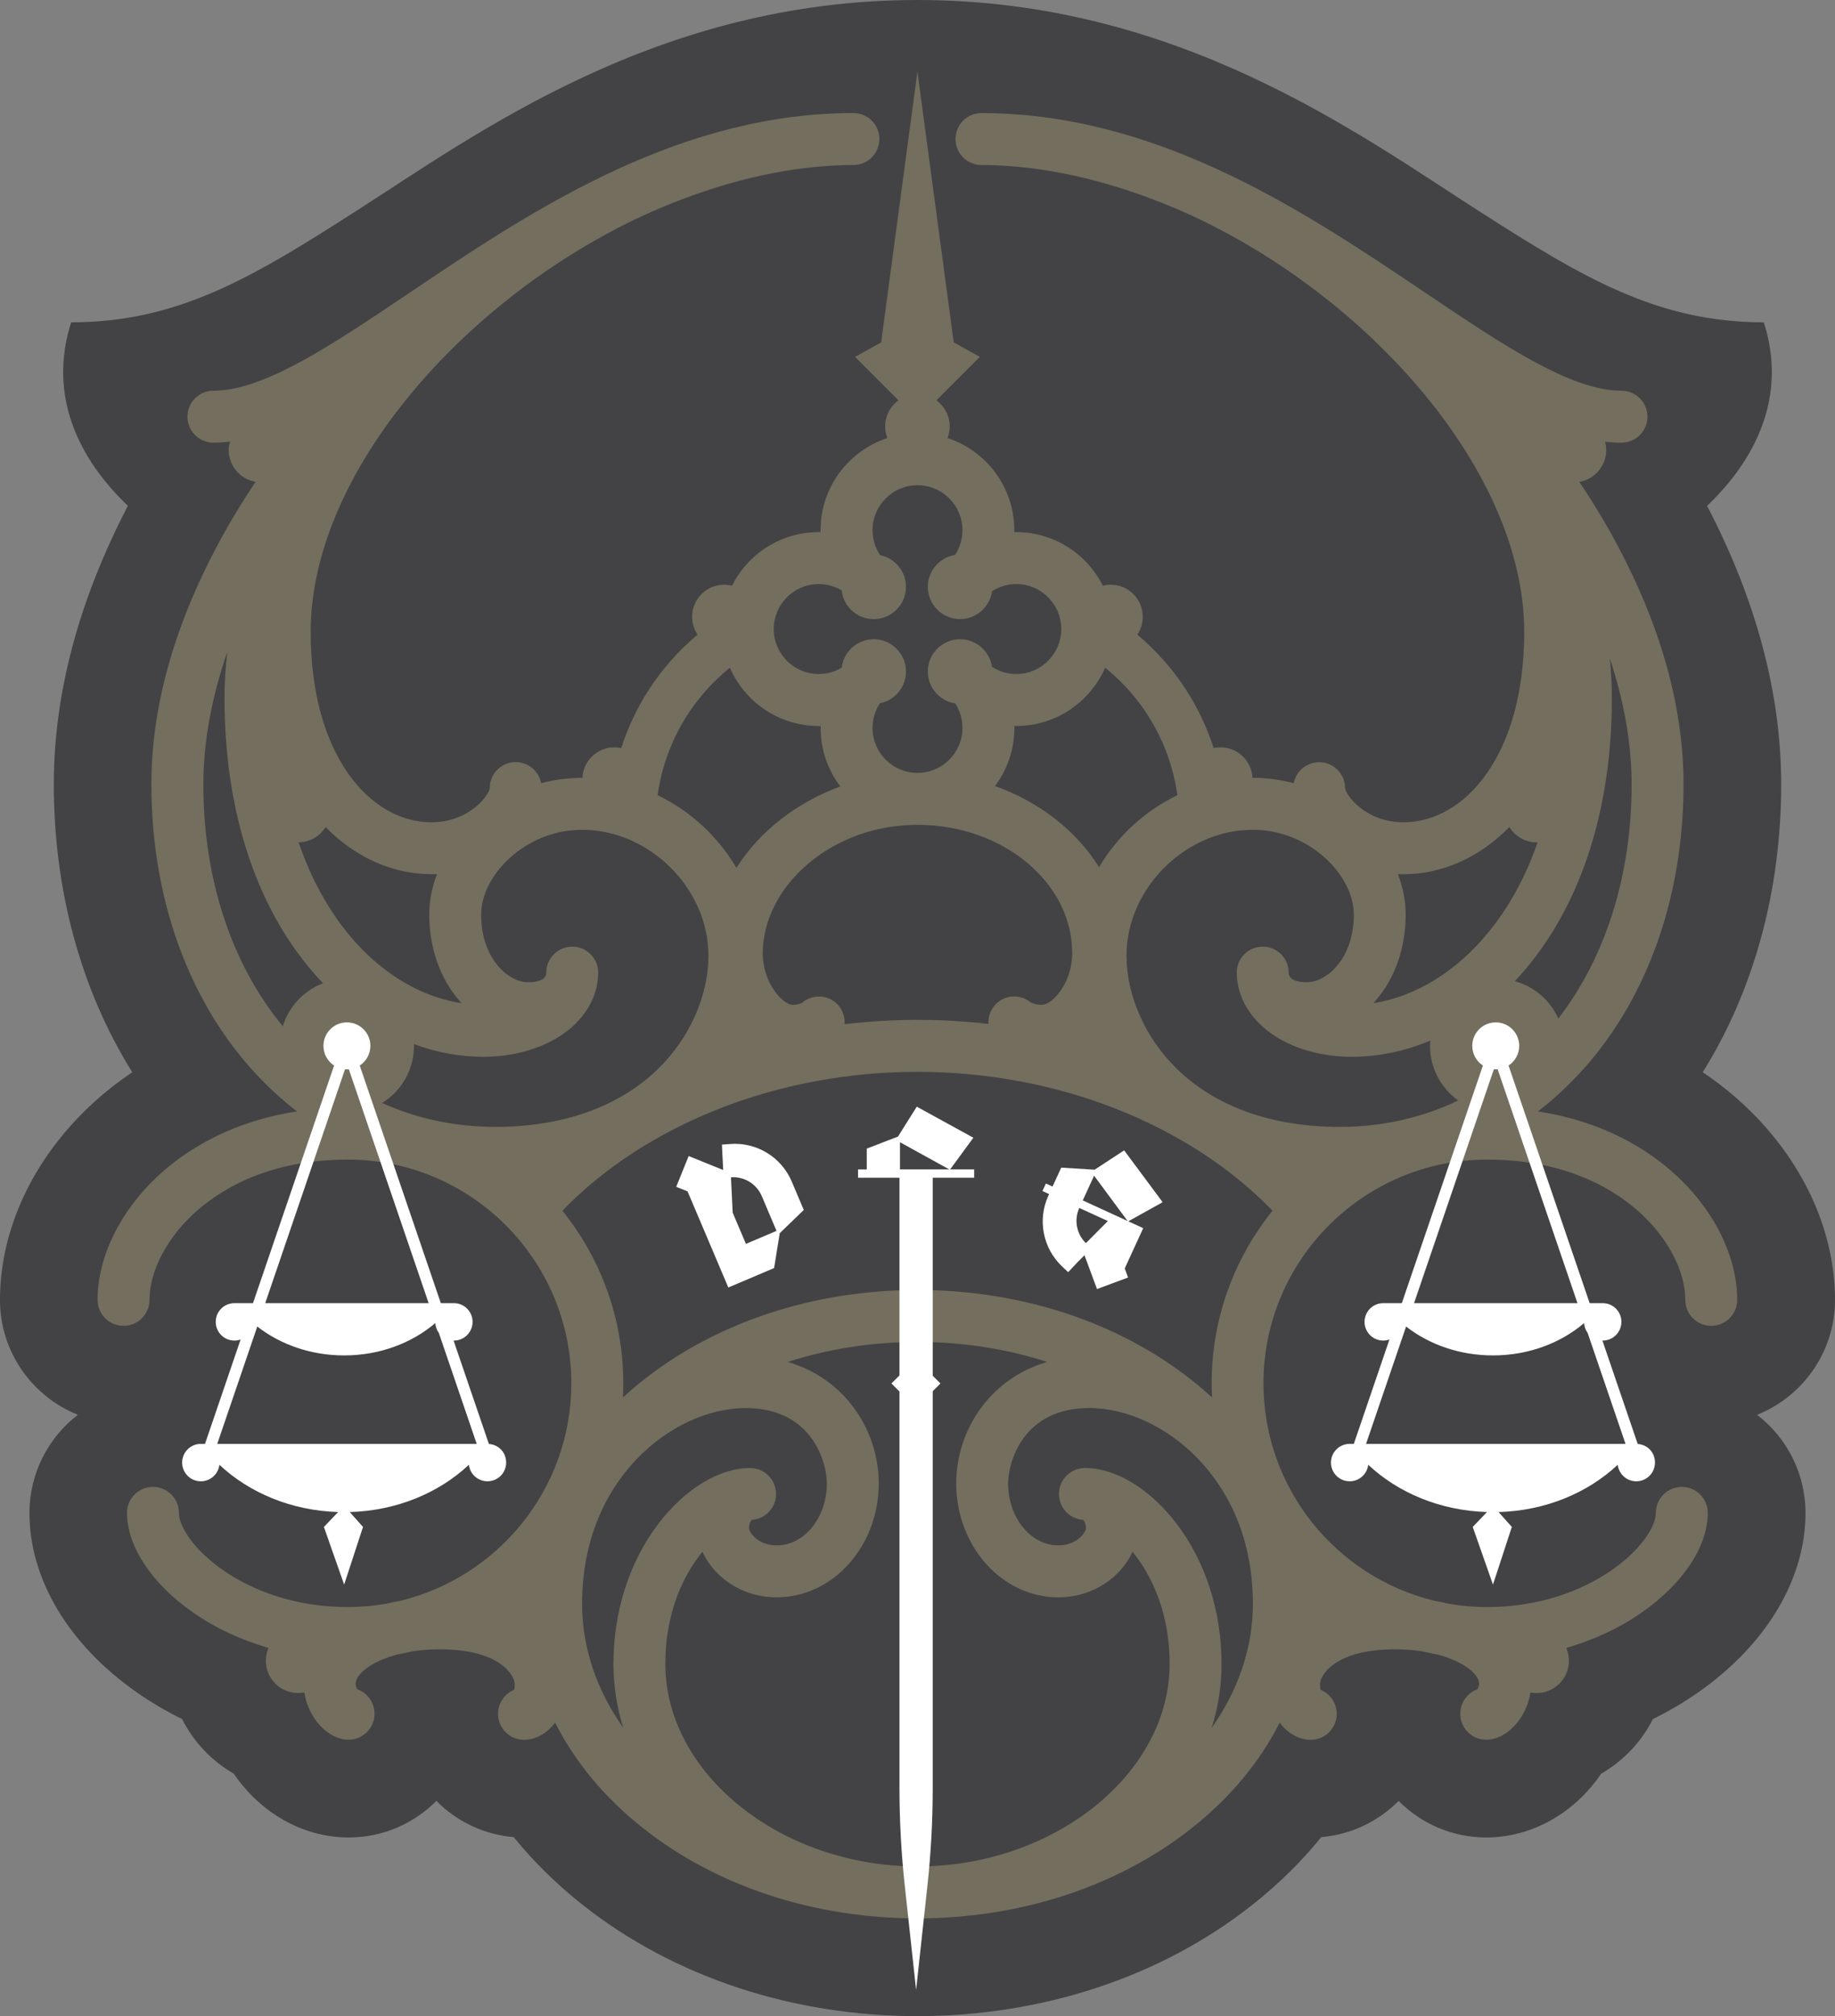 <?xml version="1.0" encoding="UTF-8"?>
<svg id="Layer_2" data-name="Layer 2" xmlns="http://www.w3.org/2000/svg" viewBox="0 0 901.86 990.29">
  <rect x="0" y="0" width="901.86" height="990.29" fill="#808080" stroke="none"/>
  <defs>
    <style>
      .cls-1 {
        fill: #434345;
      }

      .cls-1, .cls-2, .cls-3 {
        stroke-width: 0px;
      }

      .cls-2 {
        fill: #736e5e;
      }

      .cls-3 {
        fill: #fff;
      }
    </style>
  </defs>
  <g id="Layer_3" data-name="Layer 3">
    <g>
      <path class="cls-1" d="M863.57,694.94c22.41-8.95,38.29-30.88,38.29-56.45,0-36.37-17.95-72.74-49.24-99.8-4.42-3.82-9.67-7.93-15.78-12.02,25.06-40.04,38.57-89.02,38.57-141.45,0-44.41-12.25-90.39-36.41-136.74,11.51-11.06,42.77-43.79,27.86-90.16-52.2,0-88.78-21.83-139.82-54.52C667.63,65.73,578.65,0,450.93,0S234.23,65.73,174.81,103.8c-51.04,32.7-87.62,54.52-139.82,54.52-14.91,46.37,16.35,79.09,27.86,90.16-24.16,46.35-36.41,92.33-36.41,136.74,0,52.43,13.51,101.4,38.57,141.45-6.11,4.1-11.36,8.2-15.78,12.02-31.29,27.05-49.24,63.43-49.24,99.8,0,25.57,15.88,47.5,38.29,56.45-14.47,11.12-23.8,28.59-23.8,48.2,0,32.42,19.09,64.45,52.38,87.88,7.12,5.01,14.68,9.47,22.62,13.36,5.66,11.24,14.54,20.59,25.42,26.83,12.94,19.05,33.75,31.34,56.47,31.34,16.83,0,32.08-6.87,43.09-17.96,9.89,9.97,23.21,16.55,38.01,17.79,9.78,12.05,21.14,23.21,34.02,33.38,44.54,35.17,102.94,54.54,164.43,54.54s119.89-19.37,164.43-54.54c12.88-10.17,24.24-21.32,34.02-33.38,14.81-1.24,28.12-7.81,38.01-17.79,11.01,11.09,26.26,17.96,43.09,17.96,22.72,0,43.53-12.29,56.47-31.34,10.88-6.24,19.76-15.59,25.42-26.83,7.95-3.89,15.5-8.35,22.62-13.36,33.29-23.43,52.38-55.46,52.38-87.88,0-19.61-9.34-37.08-23.8-48.2Z"/>
      <path class="cls-2" d="M821.23,575c-13.08-11.3-34.26-24.34-65.38-29.07,7.92-6.12,15.38-13.03,22.27-20.71,31.79-35.43,49.3-85.15,49.3-140,0-37.43-10.9-76.88-32.4-117.25-5.6-10.51-11.9-20.97-18.81-31.29,7.49-1.27,13.21-7.78,13.21-15.63,0-1.44-.2-2.81-.59-4.09,2.72.32,5.42.49,8.09.49,7.04,0,12.76-5.71,12.76-12.76s-5.71-12.76-12.76-12.76c-24.88,0-58.15-22.39-96.68-48.31-56.83-38.24-127.21-85.58-211.24-87.98-.23,0-.47-.01-.7-.02-.8-.02-1.6-.04-2.41-.05-1.18-.02-2.36-.03-3.53-.03-7.04,0-12.76,5.71-12.76,12.76s5.71,12.76,12.76,12.76c2.05,0,4.11.04,6.18.11.39.01.79.04,1.19.05,1.73.07,3.47.15,5.22.27.26.02.52.04.77.06,28.32,1.99,58.43,10.16,88.56,23.67,89.27,40.9,164.84,127,164.84,205.14,0,61.41-29.8,93.54-59.24,93.54-18.82,0-28.47-13.38-28.78-16.75,0-7.04-5.71-12.76-12.76-12.76-6.21,0-11.38,4.44-12.52,10.32-6.5-1.73-13.25-2.64-20.12-2.64-.05,0-.09,0-.14,0-.4-8.33-7.28-14.99-15.71-14.99-1.16,0-2.28.13-3.37.37-3.23-10.07-7.78-19.71-13.55-28.63-6.59-10.19-14.71-19.32-23.97-27.1,1.69-2.51,2.68-5.53,2.68-8.78,0-8.68-7.06-15.74-15.74-15.74-1.34,0-2.63.19-3.87.5-7.83-15.59-23.97-26.33-42.57-26.33-.32,0-.64,0-.95,0,0-.32,0-.64,0-.95,0-21.1-13.8-39.02-32.83-45.25.69-1.78,1.09-3.7,1.09-5.72,0-5.26-2.59-9.92-6.55-12.81l21.35-21.35-12.83-7.1-17.84-133.03-17.84,133.03-12.83,7.1,21.35,21.35c-3.96,2.89-6.55,7.55-6.55,12.81,0,2.02.39,3.95,1.09,5.72-19.04,6.23-32.83,24.16-32.83,45.25,0,.32,0,.64,0,.95-.32,0-.64,0-.95,0-18.61,0-34.74,10.73-42.57,26.33-1.24-.32-2.53-.5-3.87-.5-8.68,0-15.74,7.06-15.74,15.74,0,3.25.99,6.27,2.68,8.78-9.26,7.77-17.37,16.91-23.97,27.1-5.77,8.92-10.31,18.56-13.55,28.63-1.09-.24-2.21-.37-3.37-.37-8.43,0-15.31,6.66-15.71,14.99-.05,0-.09,0-.14,0-6.87,0-13.62.91-20.12,2.64-1.14-5.89-6.3-10.36-12.52-10.36-7.04,0-12.75,5.67-12.75,12.72-.31,3.45-9.96,16.83-28.78,16.83-29.44,0-59.24-32.13-59.24-93.54,0-75.21,70.01-157.8,154.85-200.36.31-.15.62-.31.93-.46,1.08-.54,2.17-1.06,3.26-1.59,1.49-.71,2.98-1.43,4.47-2.11.08-.04.15-.07.23-.11,1.43-.66,2.87-1.29,4.3-1.93,26.93-11.74,53.81-19.2,79.35-21.75.05,0,.1-.01.15-.02,1.93-.19,3.85-.35,5.76-.48.3-.02.59-.05.89-.07,1.72-.11,3.44-.19,5.15-.26.41-.02.83-.04,1.24-.06,2.07-.07,4.13-.11,6.18-.11,7.04,0,12.76-5.71,12.76-12.76s-5.71-12.76-12.76-12.76c-1.17,0-2.35.01-3.53.03-.8.01-1.6.03-2.41.05-.23,0-.47.01-.7.02-84.04,2.39-154.41,49.74-211.24,87.98-38.53,25.92-71.8,48.31-96.68,48.31-7.04,0-12.76,5.71-12.76,12.76s5.71,12.76,12.76,12.76c2.7,0,5.44-.18,8.19-.51-.49,1.33-.68,2.66-.68,4.11,0,7.84,5.73,14.36,13.21,15.63-6.91,10.33-13.21,20.79-18.81,31.29-21.5,40.37-32.4,79.82-32.4,117.25,0,54.85,17.51,104.57,49.3,140,6.89,7.68,14.35,14.6,22.27,20.71-31.12,4.73-52.3,17.77-65.38,29.07-20.43,17.67-32.63,41.4-32.63,63.49,0,7.04,5.71,12.76,12.76,12.76s12.76-5.71,12.76-12.76c0-14.56,9.12-31.49,23.8-44.19,13.03-11.27,36.38-24.7,73.62-24.7,60.6,0,109.89,49.3,109.89,109.89,0,51.66-35.83,95.09-83.94,106.79-2.25.4-4.47.86-6.63,1.4-6.28,1.12-12.74,1.7-19.33,1.7-51.61,0-82.94-32.13-82.94-46.26,0-7.04-5.71-12.76-12.76-12.76s-12.76,5.71-12.76,12.76c0,16.34,11.97,34.52,32.01,48.63,11.11,7.82,23.87,13.78,37.53,17.7-.84,1.93-1.31,4.06-1.31,6.3,0,8.75,7.12,15.87,15.86,15.87,1.05,0,2.07-.11,3.06-.3,1.84,12.43,11.54,23.22,21.74,23.22,7.04,0,12.76-5.71,12.76-12.76,0-5.51-3.49-10.2-8.38-11.98-.44-.65-.92-1.68-.92-2.68,0-4.74,7.54-10.96,20.37-14.4,2.45-.45,4.88-.96,7.29-1.54,4.14-.66,8.67-1.04,13.54-1.04,30.74,0,37.03,13.49,37.03,17.1,0,1.31-.15,2.21-.31,2.78-4.65,1.91-7.92,6.47-7.92,11.81,0,7.04,5.71,12.76,12.76,12.76,5.58,0,11.25-2.99,15.29-8.44,9.72,19.27,24.34,36.92,43.36,51.94,36.11,28.51,83.94,44.21,134.69,44.21s98.58-15.7,134.69-44.21c19.02-15.02,33.64-32.66,43.36-51.94,4.04,5.45,9.72,8.44,15.29,8.44,7.04,0,12.76-5.71,12.76-12.76,0-5.33-3.27-9.9-7.92-11.81-.16-.58-.31-1.47-.31-2.78,0-3.61,6.28-17.1,37.03-17.1,4.87,0,9.4.38,13.54,1.04,2.41.58,4.84,1.09,7.29,1.54,12.84,3.44,20.37,9.66,20.37,14.4,0,1.01-.49,2.03-.92,2.68-4.89,1.79-8.38,6.48-8.38,11.98,0,7.04,5.71,12.76,12.76,12.76,10.2,0,19.9-10.79,21.74-23.22.99.19,2.01.3,3.06.3,8.75,0,15.86-7.12,15.86-15.87,0-2.24-.47-4.36-1.31-6.3,13.66-3.92,26.42-9.88,37.53-17.7,20.05-14.11,32.01-32.29,32.01-48.63,0-7.04-5.71-12.76-12.76-12.76s-12.76,5.71-12.76,12.76c0,14.13-31.34,46.26-82.94,46.26-6.59,0-13.05-.58-19.33-1.7-2.16-.54-4.37-1-6.63-1.4-48.11-11.69-83.94-55.13-83.94-106.79,0-60.6,49.3-109.89,109.89-109.89,37.24,0,60.59,13.43,73.62,24.7,14.68,12.69,23.8,29.63,23.8,44.19,0,7.04,5.71,12.76,12.76,12.76s12.76-5.71,12.76-12.76c0-22.09-12.2-45.82-32.63-63.49ZM177.96,513.73c0,4.1-3.34,7.44-7.44,7.44s-7.44-3.34-7.44-7.44,3.34-7.44,7.44-7.44,7.44,3.34,7.44,7.44ZM402.48,489.47c-3.19,0-6.09,1.19-8.32,3.13-.93.44-2.46.97-4.4.97-5.09,0-14.88-10.72-14.88-25.39,0-15.64,7.87-31.43,21.6-43.33,14.66-12.7,34-19.7,54.44-19.7,41.93,0,76.04,28.27,76.04,63.02,0,14.67-9.79,25.39-14.88,25.39-2.9,0-4.79-.79-5.59-1.22-2.19-1.8-4.99-2.89-8.05-2.89-6.99,0-12.66,5.67-12.66,12.66,0,.28.02.56.04.83-11.46-1.31-23.1-1.99-34.91-1.99s-23.99.73-35.84,2.14c.03-.33.05-.66.05-.99,0-6.99-5.67-12.66-12.66-12.66ZM735.81,506.28c4.1,0,7.44,3.34,7.44,7.44s-3.34,7.44-7.44,7.44-7.44-3.34-7.44-7.44,3.34-7.44,7.44-7.44ZM801.9,385.22c0,45.77-13.3,85.65-36.01,115.09-3.99-8.92-11.84-15.75-21.41-18.37,28-29.58,47.71-76.43,47.71-139.04,0-6.5-.35-13.05-1.03-19.63,7.03,21.24,10.74,42.13,10.74,61.95ZM753.57,206.01s-.03-.03-.04-.05l.05.02s0,.02-.01.03ZM741.81,406.26c2.8,4.5,7.78,7.51,13.46,7.51.15,0,.29-.02.43-.02-6.69,19.25-15.47,33.39-23.47,43.34-15.96,19.85-36.38,32.44-57.27,35.66.45-.49.9-.98,1.34-1.49,9.39-10.93,14.56-25.87,14.56-42.06,0-6.64-1.33-13.36-3.83-19.86.94.04,1.88.07,2.83.07,18.41,0,36.92-7.82,51.93-23.14ZM665.37,449.2c0,21.7-13.37,33.26-23.02,33.26-3.36,0-8.99-.61-8.99-4.72,0-7.04-5.71-12.76-12.76-12.76s-12.76,5.71-12.76,12.76c0,.61.03,1.22.06,1.83.01.26.03.52.05.78.02.18.04.36.06.54,1.06,10.72,7.52,20.68,18.1,27.68,10.26,6.78,23.86,10.52,38.3,10.52,12.89,0,25.94-2.68,38.54-7.95-.07.85-.11,1.72-.11,2.59,0,11.05,5.47,20.84,13.84,26.82-17.56,8.4-37.19,12.97-58.3,12.97-33.33,0-61.08-9.95-80.24-28.77-15.33-15.06-24.49-35.78-24.49-55.41,0-32.9,28.99-61.76,62.05-61.76,27.96,0,49.66,22.38,49.66,41.62ZM578.65,390.59c-16.01,7.7-29.49,20.14-38.49,35.36-11.2-17.92-29.3-32.1-51.16-39.84,5.99-7.96,9.54-17.85,9.54-28.56,0-.32,0-.64,0-.95.32,0,.64,0,.95,0,19.5,0,36.3-11.79,43.65-28.62,19.34,15.57,32.02,37.77,35.51,62.6ZM402.37,286.89c4,0,7.86,1.06,11.27,3.09.87,7.93,7.6,14.13,15.77,14.13,8.75,0,15.86-7.12,15.86-15.86,0-7.66-5.46-14.08-12.7-15.55-2.44-3.64-3.74-7.87-3.74-12.27,0-12.19,9.92-22.1,22.1-22.1s22.1,9.92,22.1,22.1c0,4.36-1.28,8.55-3.67,12.16-7.56,1.21-13.36,7.75-13.36,15.65,0,8.75,7.12,15.86,15.86,15.86,8.01,0,14.64-5.98,15.7-13.7,3.56-2.3,7.66-3.52,11.93-3.52,12.19,0,22.1,9.92,22.1,22.1s-9.92,22.1-22.1,22.1c-4.27,0-8.38-1.23-11.95-3.53-1.12-7.66-7.71-13.56-15.68-13.56-8.75,0-15.86,7.12-15.86,15.86,0,7.93,5.85,14.49,13.45,15.66,2.34,3.59,3.58,7.72,3.58,12.03,0,12.19-9.92,22.1-22.1,22.1s-22.1-9.92-22.1-22.1c0-4.35,1.27-8.52,3.65-12.13,7.28-1.44,12.79-7.86,12.79-15.56,0-8.75-7.12-15.86-15.86-15.86-8.11,0-14.81,6.12-15.74,13.99-3.41,2.04-7.28,3.1-11.29,3.1-12.19,0-22.1-9.92-22.1-22.1s9.92-22.1,22.1-22.1ZM358.72,327.99c7.35,16.83,24.15,28.62,43.65,28.62.32,0,.64,0,.95,0,0,.32,0,.64,0,.95,0,10.8,3.62,20.76,9.7,28.76-21.66,7.86-39.81,22.16-51.11,39.98-9-15.38-22.57-27.95-38.7-35.71,3.49-24.83,16.18-47.03,35.51-62.6ZM348.19,469.34c0,19.63-9.15,40.35-24.49,55.41-19.16,18.82-46.9,28.77-80.24,28.77-20.06,0-38.78-4.13-55.66-11.75,9.4-5.81,15.67-16.21,15.67-28.04,0-.29-.01-.58-.02-.87,11.17,4.13,22.64,6.23,33.98,6.23,14.44,0,28.05-3.73,38.3-10.52,10.59-7,17.04-16.95,18.1-27.68.02-.18.04-.36.06-.54.02-.26.04-.52.05-.78.04-.61.06-1.22.06-1.83,0-7.04-5.71-12.76-12.76-12.76s-12.76,5.71-12.76,12.76c0,4.11-5.63,4.72-8.99,4.72-9.65,0-23.02-11.56-23.02-33.26,0-19.25,21.69-41.62,49.66-41.62,33.05,0,62.05,28.86,62.05,61.76ZM211.97,429.4c.95,0,1.89-.02,2.83-.07-2.49,6.5-3.83,13.22-3.83,19.86,0,16.19,5.17,31.13,14.56,42.06.44.52.9,1.01,1.36,1.5-32.19-4.87-64.01-31.91-80.14-79,5.61-.06,10.52-3.05,13.29-7.5,15,15.33,33.52,23.14,51.93,23.14ZM99.95,385.22c0-20.77,4.07-42.71,11.77-65-.9,7.6-1.38,15.17-1.38,22.68,0,63.34,20.06,110.53,48.42,140.05-9.43,3.61-16.79,11.43-19.77,21.15-24.55-29.76-39.04-71.11-39.04-118.88ZM533.21,721.08c-7.04,0-12.76,5.71-12.76,12.76,0,.43.02.86.06,1.28.01.14.04.28.06.42.04.28.07.55.13.82.03.16.08.32.12.49.06.24.11.48.18.71.05.17.12.33.17.5.08.22.15.44.24.65.07.17.15.33.23.49.09.2.19.41.29.6.09.16.18.32.28.48.11.19.22.38.34.56.1.16.21.3.32.45.13.17.25.35.39.52.12.15.24.29.37.43.14.16.28.32.43.47.13.14.27.26.41.39.15.15.31.29.47.43.14.12.29.24.44.36.17.13.33.26.51.38.16.11.32.21.48.32.18.11.36.22.54.33.17.09.33.18.51.27.19.1.38.19.58.28.17.08.35.15.53.22.2.08.4.15.61.22.18.06.37.12.55.17.21.06.42.11.63.16.19.04.38.09.57.12.22.04.44.07.66.1.2.03.39.05.59.07.08,0,.16.02.25.03.46.45,1.33,1.73,1.33,4.15-.06,1.95-4.41,8.36-13.6,8.36-13.59,0-24.65-13.66-24.65-30.45,0-10.29,7.17-37.01,39.91-37.01,18.43,0,38.37,9.29,53.34,24.84,12.34,12.82,27.04,35.61,27.04,71.38,0,21.85-7.38,42.64-20.26,60.9,3.2-10.16,4.86-20.72,4.86-31.48,0-25.53-7.76-49.86-21.86-68.51-13.11-17.33-30.04-27.68-45.29-27.68ZM469.96,728.64c0,30.86,22.5,55.96,50.16,55.96,17.56,0,31.05-10.36,36.48-22.38,9.75,11.9,18.25,30.43,18.25,55.05,0,53.94-56.75,99.51-123.93,99.51s-123.93-45.57-123.93-99.51c0-24.62,8.5-43.15,18.25-55.05,5.44,12.02,18.93,22.38,36.48,22.38,27.66,0,50.16-25.1,50.16-55.96,0-24.95-15.55-51.17-44.74-59.67,19.65-6.32,41.19-9.82,63.77-9.82s44.12,3.5,63.77,9.82c-29.19,8.5-44.74,34.72-44.74,59.67ZM369.47,746.57c.08,0,.16-.02.25-.03.2-.02.39-.04.59-.07.22-.03.44-.06.66-.1.19-.04.38-.08.57-.12.21-.05.43-.1.63-.16.19-.05.37-.11.55-.17.2-.07.41-.14.61-.22.18-.07.36-.15.53-.22.2-.09.39-.18.58-.28.17-.09.34-.18.5-.27.18-.11.36-.22.54-.33.16-.1.32-.21.48-.32.17-.12.34-.25.51-.38.15-.12.3-.23.44-.36.16-.14.32-.28.47-.43.14-.13.27-.26.41-.39.15-.15.29-.31.43-.47.12-.14.25-.28.37-.43.13-.17.26-.34.39-.52.11-.15.22-.3.32-.45.12-.18.23-.37.34-.56.09-.16.19-.31.28-.48.1-.2.2-.4.29-.6.08-.16.16-.33.23-.49.09-.21.16-.43.24-.65.06-.17.12-.33.17-.5.07-.24.13-.48.18-.72.04-.16.09-.32.12-.48.05-.27.09-.55.13-.83.02-.14.05-.28.06-.42.04-.42.06-.85.06-1.28,0-7.04-5.71-12.76-12.76-12.76-15.25,0-32.19,10.35-45.29,27.68-14.1,18.64-21.86,42.97-21.86,68.51,0,10.76,1.66,21.31,4.86,31.48-12.88-18.26-20.26-39.05-20.26-60.9,0-35.78,14.71-58.57,27.04-71.38,14.97-15.55,34.91-24.84,53.34-24.84,32.74,0,39.91,26.72,39.91,37.01,0,16.79-11.06,30.45-24.65,30.45-9.19,0-13.54-6.42-13.6-8.36,0-2.43.87-3.71,1.33-4.16ZM595.51,679.5c0,2.32.06,4.62.17,6.91-3.21-2.94-6.56-5.8-10.07-8.57-36.11-28.51-83.94-44.21-134.69-44.21s-98.58,15.7-134.69,44.21c-3.51,2.77-6.86,5.63-10.07,8.57.12-2.29.17-4.59.17-6.91,0-32.08-11.22-61.59-29.94-84.82,41.58-42.81,106.22-68.2,174.52-68.2s132.96,25.39,174.53,68.19c-18.72,23.23-29.95,52.74-29.95,84.83Z"/>
    </g>
    <g>
      <g>
        <path class="cls-3" d="M240.27,709.25l-17.34-50.77s.09,0,.14,0c5.07,0,9.19-4.11,9.19-9.19s-4.11-9.19-9.19-9.19h-6.41l-39.86-116.72c3.15-2.06,5.24-5.61,5.24-9.66,0-6.37-5.17-11.54-11.54-11.54s-11.54,5.17-11.54,11.54c0,4.05,2.09,7.6,5.24,9.66l-39.86,116.72h-9.13c-5.07,0-9.19,4.11-9.19,9.19s4.11,9.19,9.19,9.19c1.07,0,2.08-.19,3.04-.52l-17.5,51.26h-2.04c-5.07,0-9.19,4.11-9.19,9.19s4.11,9.19,9.19,9.19c4.71,0,8.59-3.55,9.12-8.12,14.62,13.72,35.29,22.53,58.36,23.22l-7,7.32,9.95,28.32,9.27-28.32-6.52-7.31c23.15-.65,43.9-9.47,58.56-23.23.53,4.57,4.41,8.12,9.12,8.12,5.07,0,9.19-4.11,9.19-9.19s-3.74-8.8-8.49-9.15ZM169.58,525.22c.31.02.62.05.93.05s.62-.02.93-.05l39.23,114.89h-80.32l39.23-114.89ZM126.44,651.57c11.31,8.82,26.28,14.2,42.72,14.2,17.45,0,33.24-6.06,44.77-15.87.12,1.79.74,3.43,1.74,4.8l18.62,54.52h-127.52l19.68-57.64Z"/>
        <path class="cls-3" d="M804.89,709.25l-17.34-50.77s.09,0,.14,0c5.07,0,9.19-4.11,9.19-9.19s-4.11-9.19-9.19-9.19h-6.41l-39.86-116.72c3.15-2.06,5.24-5.61,5.24-9.66,0-6.37-5.17-11.54-11.54-11.54s-11.54,5.17-11.54,11.54c0,4.05,2.09,7.6,5.24,9.66l-39.86,116.72h-9.13c-5.07,0-9.19,4.11-9.19,9.19s4.11,9.19,9.19,9.19c1.07,0,2.08-.19,3.04-.52l-17.5,51.26h-2.04c-5.07,0-9.19,4.11-9.19,9.19s4.11,9.19,9.19,9.19c4.71,0,8.59-3.55,9.12-8.12,14.62,13.72,35.29,22.53,58.36,23.22l-7,7.32,9.95,28.32,9.27-28.32-6.52-7.31c23.15-.65,43.9-9.47,58.56-23.23.53,4.57,4.41,8.12,9.12,8.12,5.07,0,9.19-4.11,9.19-9.19s-3.74-8.8-8.49-9.15ZM734.2,525.22c.31.02.62.05.93.05s.62-.02.93-.05l39.23,114.89h-80.32l39.23-114.89ZM691.05,651.57c11.31,8.82,26.28,14.2,42.72,14.2,17.45,0,33.24-6.06,44.77-15.87.12,1.79.74,3.43,1.74,4.8l18.62,54.52h-127.52l19.68-57.64Z"/>
      </g>
      <g>
        <path class="cls-3" d="M358.82,561.92l-4.02.31h0s.64,12.48.64,12.48l-16.98-6.87-6.11,15.11,5.58,2.26,13.64,32.16,6.38,15.04,15.04-6.38,7.46-3.17,2.77-17.12,11.81-11.43-5.92-13.96c-5.09-12.01-17.28-19.42-30.29-18.43ZM366.6,610.98l-6.5-15.32-.85-17.39c6.51-.47,12.6,3.25,15.15,9.26l7.24,17.07-15.04,6.38Z"/>
        <path class="cls-3" d="M561.46,604.11h0s.39-.85.39-.85l-7.32-3.36,16.88-9.39-18.92-25.46-14.51,9.5-16.41-1.02-4.27,9.3-3.26-1.5-1.7,3.7,3.26,1.5-.36.78c-5.44,11.85-2.7,25.86,6.8,34.8l2.94,2.76,5.31-5.64.02.04,2.68-2.71,6.16,16.61,15.28-5.67-1.65-4.45,8.69-18.94ZM537.72,577.49l16.46,22.25-22.03-10.11,5.57-12.14ZM530.45,593.33l14.04,6.44-10.58,10.64-.31.12c-4.55-4.49-5.82-11.36-3.15-17.2Z"/>
      </g>
      <path class="cls-3" d="M478.38,558.84l-27.81-15.25-9.23,14.68-15.35,5.92v10.23h-4.29v4.07h20.37v97.13l-3.94,3.94,3.94,3.94v194.68c0,16.07.87,32.12,2.61,48.1l5.56,51.17,5.56-51.17c1.74-15.97,2.61-32.03,2.61-48.1v-194.83l3.8-3.8-3.8-3.8v-97.27h20.37v-4.07h-11.82l11.43-15.57ZM458.4,683.35l3.8-3.8-3.8-3.8M442.06,675.61l-3.94,3.94,3.94,3.94M442.32,561.05l24.24,13.36h-24.24v-13.36Z"/>
    </g>
  </g>
</svg>